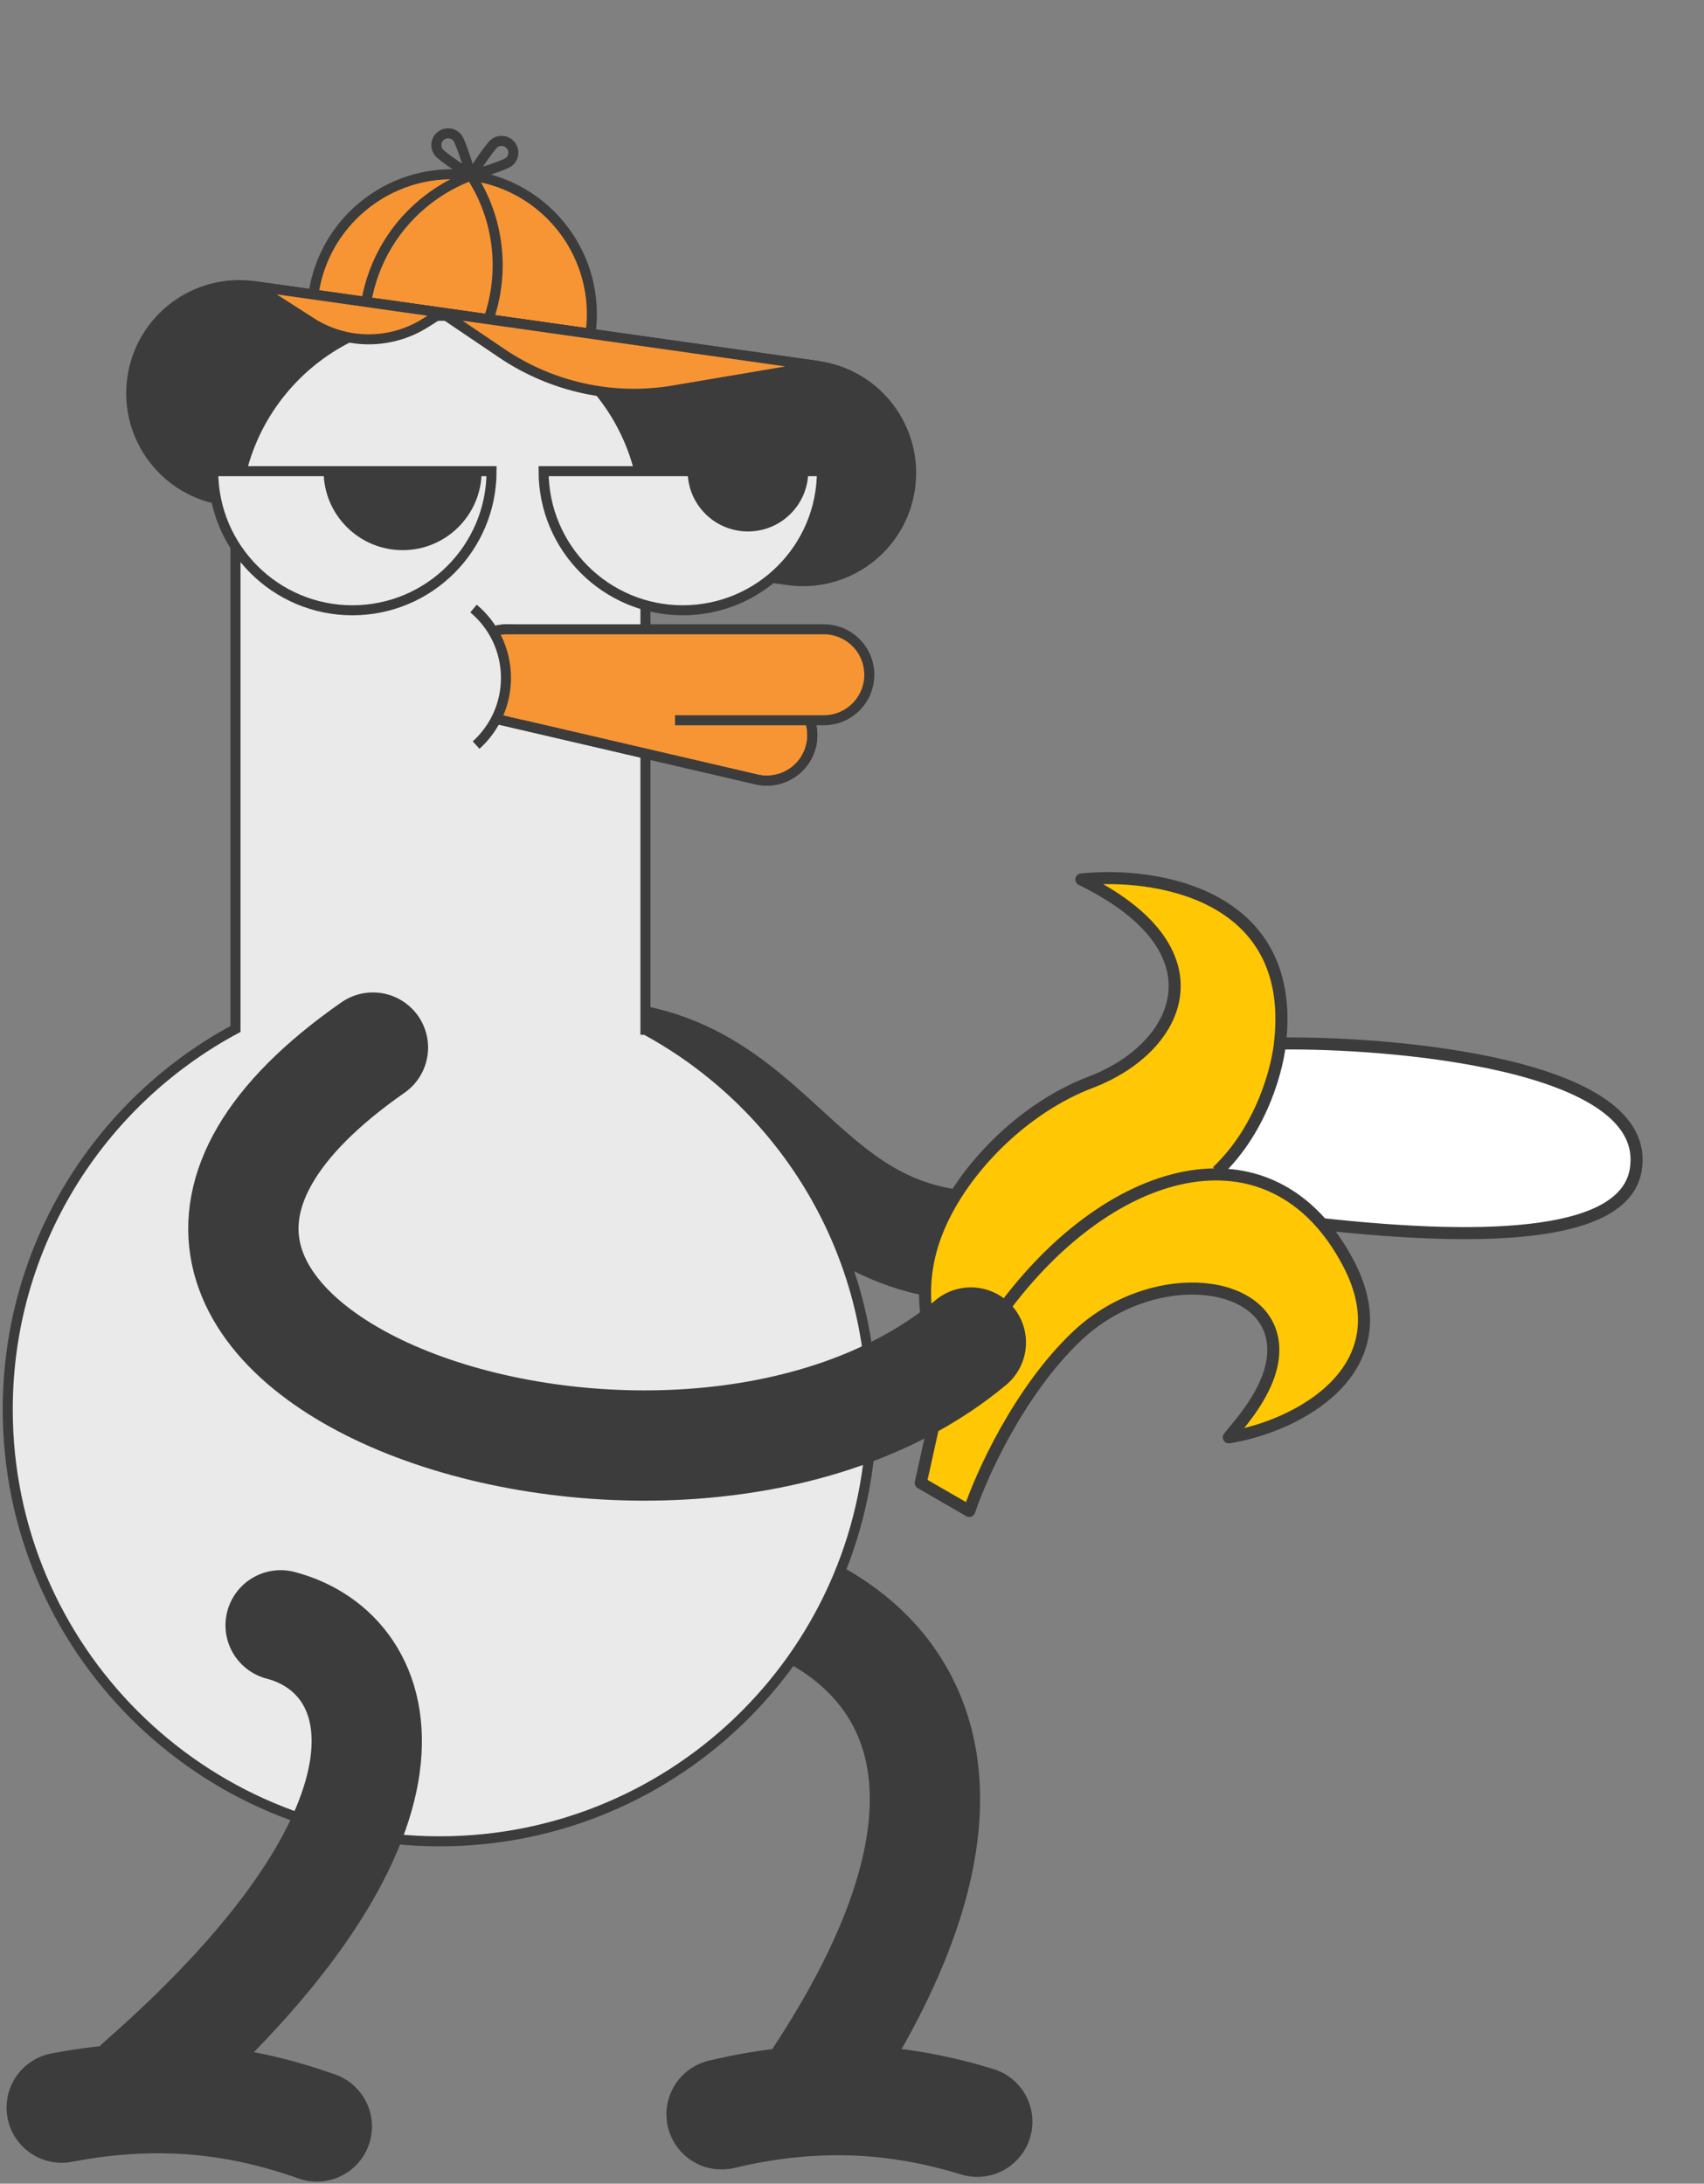 <?xml version="1.0" encoding="UTF-8"?> <svg xmlns="http://www.w3.org/2000/svg" width="440" height="564" viewBox="0 0 440 564" fill="none"><rect x="0" y="0" width="440" height="564" fill="#808080" stroke="none"/><path d="M285.154 317.102C204.892 340.404 208.775 272.604 151.217 272.603" stroke="#3C3C3C" stroke-width="28.48" stroke-linecap="round" stroke-linejoin="round"></path><path d="M325.248 287.867L315.432 302.735L320.201 303.596L326.809 305.367L335.304 310.976L344.265 317.96L358.703 318.495L377.549 318.129L408.528 316.015L422.072 305.895L422.656 294.387L413.078 283.488L393.594 275.351L358.346 270.073L330.248 269.209L325.248 287.867Z" fill="white"></path><path d="M330.869 269.511C357.821 269.181 427.225 274.384 422.354 302.258C419.45 318.876 386.562 321.178 340.767 316.1" stroke="#3C3C3C" stroke-width="3.113" stroke-linejoin="round"></path><path d="M237.749 383.008L250.293 390.25C253.329 381.131 263.116 359.35 277.983 345.187C296.568 327.482 325.659 329.691 328.557 345.951C330.529 357.019 319.654 368.13 317.305 371.234C335.104 368.408 362.525 353.748 348.228 326.365C340.001 310.609 327.789 303.431 314.286 303.329L314.286 302.587C326.123 291.357 330.099 275.199 330.608 268.523C334.442 230.595 297.952 225.138 279.227 227.151C316.428 245.283 305.176 270.566 281.599 279.535C264.453 286.057 248.875 301.608 242.354 317.09C235.591 333.15 240.037 346.695 243.983 354.828L237.749 383.008Z" fill="#FFC704"></path><path d="M314.282 302.587C326.119 291.357 330.095 275.199 330.604 268.523C334.438 230.595 297.948 225.138 279.223 227.151C316.424 245.283 305.172 270.566 281.595 279.535C264.449 286.057 248.871 301.608 242.351 317.09C235.587 333.15 240.033 346.695 243.979 354.828L237.745 383.008L250.29 390.25C253.325 381.131 263.112 359.35 277.98 345.187C296.564 327.482 325.655 329.691 328.553 345.951C330.525 357.019 319.65 368.13 317.301 371.234C335.1 368.408 362.521 353.748 348.224 326.365C328.427 288.448 285.546 300.213 257.158 340.692" stroke="#3C3C3C" stroke-width="3.113" stroke-linejoin="round"></path><path d="M152.469 86.198C155.267 66.445 141.521 48.162 121.768 45.364C102.015 42.566 83.733 56.312 80.935 76.065" fill="#F79534"></path><path d="M152.469 86.198C155.267 66.445 141.521 48.162 121.768 45.364C102.015 42.566 83.733 56.312 80.935 76.065" stroke="#3C3C3C" stroke-width="2.589" stroke-miterlimit="10"></path><path d="M89.335 133.665L203.429 149.826C218.699 151.989 232.833 141.363 234.997 126.092C237.16 110.822 226.533 96.689 211.262 94.525L97.168 78.364" fill="#3C3C3C"></path><path d="M89.335 133.665L203.429 149.826C218.699 151.989 232.833 141.363 234.997 126.092C237.16 110.822 226.533 96.689 211.262 94.525L97.168 78.364" stroke="#3C3C3C" stroke-width="2.589" stroke-miterlimit="10"></path><path d="M152.465 86.197L65.73 73.912C50.459 71.749 36.326 82.375 34.162 97.646C31.999 112.916 42.626 127.049 57.897 129.213L144.632 141.499" fill="#3C3C3C"></path><path d="M152.465 86.197L65.73 73.912C50.459 71.749 36.326 82.375 34.162 97.646C31.999 112.916 42.626 127.049 57.897 129.213L144.632 141.499" stroke="#3C3C3C" stroke-width="2.589" stroke-miterlimit="10"></path><path d="M175.551 409.849C192.39 404.203 286.74 428.022 207.686 542.411" stroke="#3C3C3C" stroke-width="28.48" stroke-linecap="round" stroke-linejoin="round"></path><path d="M252.345 548C233.268 542.164 212.161 539.926 186.32 546.079" stroke="#3C3C3C" stroke-width="28.48" stroke-linecap="round" stroke-linejoin="round"></path><ellipse cx="119.809" cy="155.998" rx="6.473" ry="13.593" fill="#EAEAEA"></ellipse><path d="M166.662 265.971V134.485C166.662 105.254 142.965 81.558 113.735 81.558C84.504 81.558 60.808 105.254 60.808 134.485V265.756C25.803 284.57 2 321.524 2 364.048C2 425.642 51.931 475.573 113.526 475.573C175.121 475.573 225.051 425.642 225.051 364.048C225.051 321.693 201.441 284.853 166.663 265.971H166.662Z" fill="#EAEAEA" stroke="#3C3C3C" stroke-width="2.589" stroke-miterlimit="10"></path><path d="M250.688 346.743C172.859 411.734 -12.691 346.527 96.297 270.566" stroke="#3C3C3C" stroke-width="28.48" stroke-linecap="round" stroke-linejoin="round"></path><path d="M198.025 201.626C203.363 201.626 208.193 197.964 209.454 192.541C210.923 186.224 206.994 179.911 200.677 178.441L133.637 162.841C127.322 161.371 121.006 165.301 119.536 171.618C118.067 177.936 121.996 184.248 128.313 185.719L195.353 201.318C196.248 201.527 197.144 201.626 198.025 201.626Z" fill="#F79534" stroke="#3C3C3C" stroke-width="2.589" stroke-miterlimit="10"></path><path d="M130.977 186.025H212.721C219.208 186.025 224.465 180.767 224.465 174.281C224.465 167.795 219.208 162.537 212.721 162.537H130.977C124.49 162.537 119.233 167.795 119.233 174.281C119.233 180.767 124.49 186.025 130.977 186.025Z" fill="#F79534"></path><path d="M119.536 171.618C118.067 177.936 121.996 184.248 128.314 185.719L195.354 201.318C196.248 201.526 197.144 201.626 198.026 201.626C203.363 201.626 208.193 197.964 209.454 192.541C209.976 190.296 209.816 188.051 209.11 186.024" stroke="#3C3C3C" stroke-width="2.589" stroke-miterlimit="10"></path><path d="M174.298 186.025H212.721C219.208 186.025 224.465 180.767 224.465 174.281C224.465 167.795 219.208 162.537 212.721 162.537H130.977C124.49 162.537 119.233 167.795 119.233 174.281" stroke="#3C3C3C" stroke-width="2.589" stroke-miterlimit="10"></path><path d="M122.938 192.437C127.674 188.163 130.648 181.976 130.648 175.095C130.648 167.896 127.391 161.459 122.271 157.174" fill="#EAEAEA"></path><path d="M122.938 192.437C127.674 188.163 130.648 181.976 130.648 175.095C130.648 167.896 127.391 161.459 122.271 157.174" stroke="#3C3C3C" stroke-width="2.589" stroke-miterlimit="10"></path><path d="M55.057 121.69C55.057 141.536 71.146 157.624 90.991 157.624C110.837 157.624 126.926 141.536 126.926 121.69H55.057Z" fill="#EAEAEA" stroke="#3C3C3C" stroke-width="2.589" stroke-miterlimit="10"></path><path d="M83.563 121.69C83.563 132.958 92.697 142.092 103.965 142.092C115.233 142.092 124.367 132.958 124.367 121.69H83.564H83.563Z" fill="#3C3C3C"></path><path d="M140.366 121.69C140.366 141.536 156.454 157.624 176.3 157.624C196.146 157.624 212.234 141.536 212.234 121.69H140.366Z" fill="#EAEAEA" stroke="#3C3C3C" stroke-width="2.589" stroke-miterlimit="10"></path><path d="M177.56 121.69C177.56 130.291 184.532 137.263 193.133 137.263C201.735 137.263 208.707 130.291 208.707 121.69H177.56Z" fill="#3C3C3C"></path><path d="M211.258 94.524L173.864 100.854C158.426 103.467 142.574 100.033 129.601 91.266L114.046 80.754L211.258 94.524Z" fill="#F79534" stroke="#3C3C3C" stroke-width="2.589" stroke-linecap="round" stroke-linejoin="round"></path><path d="M65.728 73.911L80.424 83.316C89.395 89.056 100.878 89.086 109.878 83.39L114.043 80.754L65.728 73.911Z" fill="#F79534" stroke="#3C3C3C" stroke-width="2.589" stroke-linecap="round" stroke-linejoin="round"></path><path d="M121.635 45.346C117.884 46.742 114.267 48.695 110.905 51.223C101.885 58.004 96.332 67.686 94.568 77.996" stroke="#3C3C3C" stroke-width="2.589" stroke-miterlimit="10"></path><path d="M126.149 82.471C130.333 70.412 129.019 56.674 121.63 45.347" stroke="#3C3C3C" stroke-width="2.589" stroke-miterlimit="10"></path><path d="M121.63 45.351C121.63 45.351 129.993 42.868 131.335 41.859C132.677 40.85 132.947 38.943 131.938 37.601C130.929 36.259 129.022 35.989 127.68 36.998C126.338 38.007 121.63 45.351 121.63 45.351Z" stroke="#3C3C3C" stroke-width="2.589" stroke-linecap="round" stroke-linejoin="round"></path><path d="M121.632 45.351C121.632 45.351 114.288 40.643 113.279 39.301C112.27 37.959 112.54 36.052 113.882 35.043C115.224 34.034 117.131 34.304 118.14 35.646C119.15 36.989 121.632 45.351 121.632 45.351Z" stroke="#3C3C3C" stroke-width="2.589" stroke-linecap="round" stroke-linejoin="round"></path><ellipse cx="121.746" cy="173.475" rx="4.531" ry="11.651" fill="#EAEAEA"></ellipse><path d="M72.465 419.781C100.632 427.141 114.453 469.601 36.302 538.083" stroke="#3C3C3C" stroke-width="28.48" stroke-linecap="round" stroke-linejoin="round"></path><path d="M81.807 549.222C63.009 542.539 42.024 539.36 15.934 544.352" stroke="#3C3C3C" stroke-width="28.48" stroke-linecap="round" stroke-linejoin="round"></path></svg> 